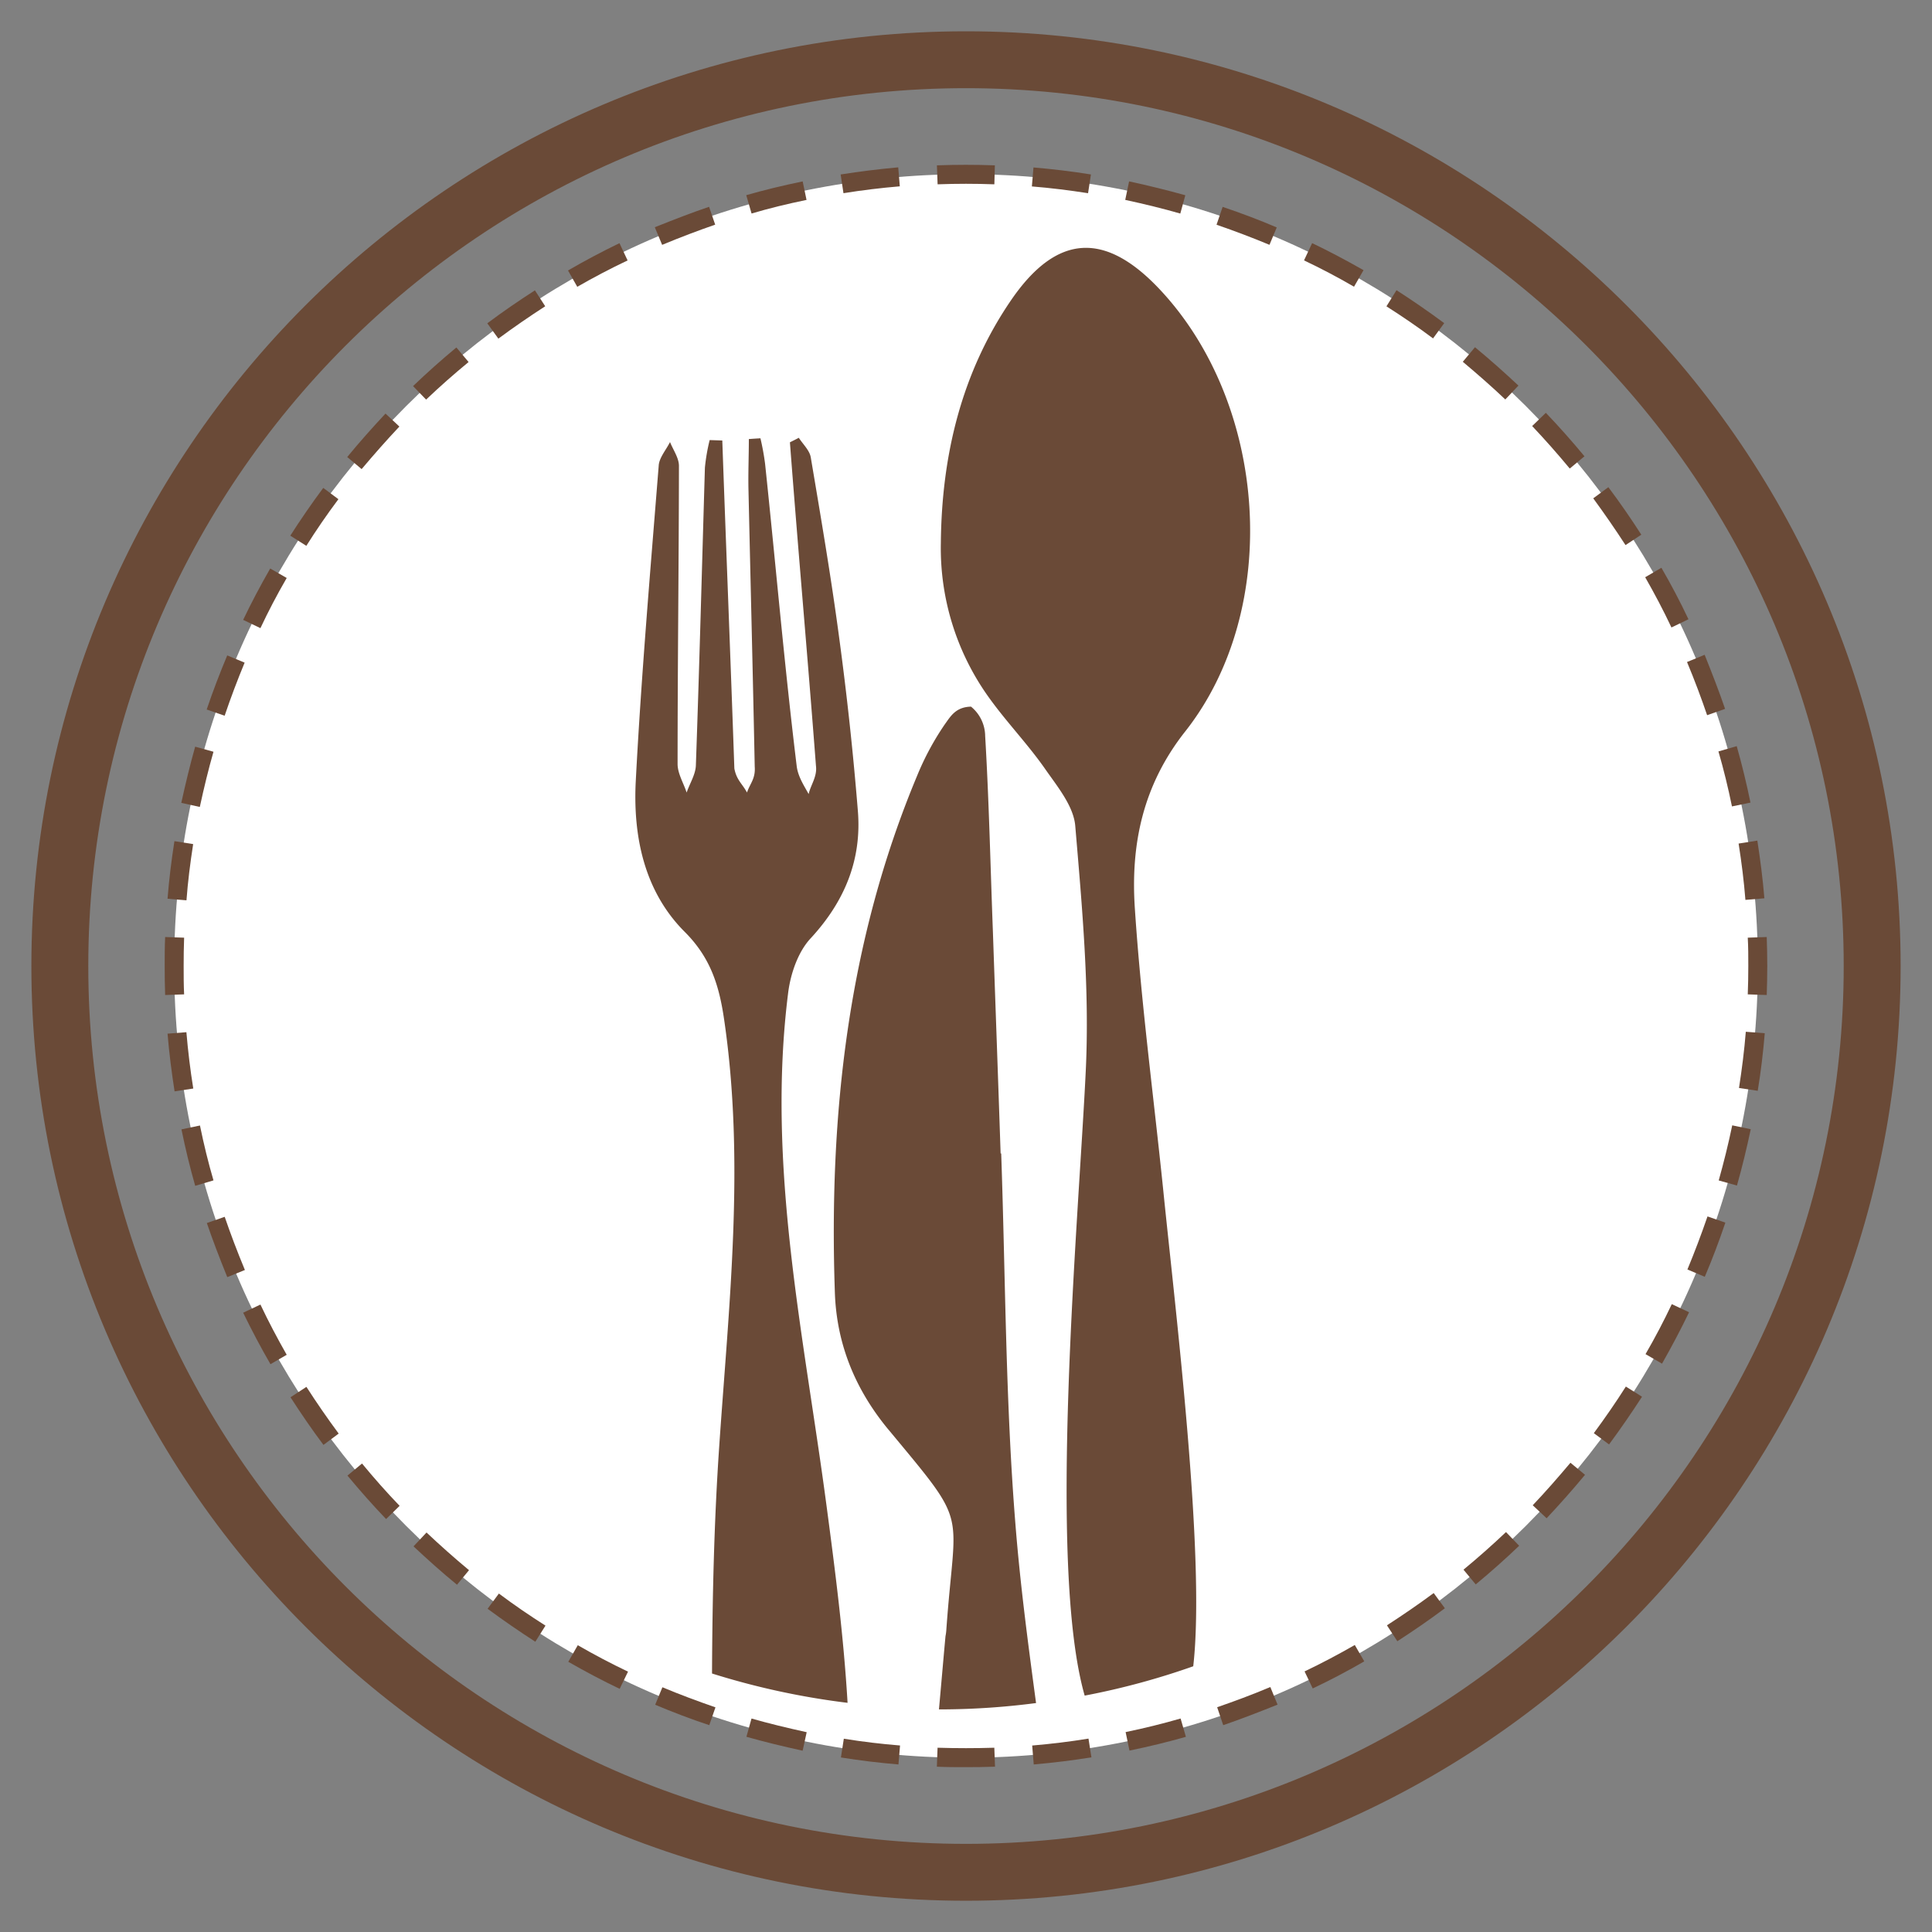 <svg id="Art" xmlns="http://www.w3.org/2000/svg" width="500" height="500" viewBox="0 0 500 500">
  <rect x="0" y="0" width="500" height="500" fill="#808080" stroke="none"/>
  <defs>
    <style>
      .cls-1 {
        fill: #fff;
      }

      .cls-2 {
        fill: #6a4a37;
      }
    </style>
  </defs>
  <title>icon-restaurant</title>
  <g id="Restaurant">
    <g>
      <path class="cls-1" d="M250,454.9c113.17,0,204.93-91.74,204.93-204.91S363.16,45.08,250,45.08,45.08,136.84,45.08,250,136.81,454.9,250,454.9"/>
      <path class="cls-2" d="M267.53,456.64l-.4-4.9c4.84-.41,9.75-1,14.57-1.79l.76,4.85c-4.91.79-9.93,1.4-14.93,1.84m24.78-3.59-1-4.79c4.88-1,9.64-2.19,14.23-3.51l1.37,4.74c-4.7,1.34-9.64,2.54-14.6,3.56m24.25-6.6L315,441.83c4.38-1.52,8.91-3.18,13.76-5.23l1.87,4.56c-5,2-9.56,3.77-14,5.29M339.75,437l-2.13-4.44c4.47-2.13,8.82-4.44,13-6.84l2.45,4.24c-4.29,2.48-8.76,4.85-13.32,7m21.88-12.21-2.69-4.12c4.07-2.63,8.16-5.43,12.1-8.35l2.89,3.94c-4,3-8.15,5.84-12.3,8.53M381.88,410l-3.13-3.77c3.8-3.13,7.51-6.43,11-9.73l3.41,3.54c-3.53,3.38-7.33,6.77-11.24,10m18.34-17.12-3.59-3.36c3.36-3.54,6.6-7.25,9.76-11l3.77,3.12c-3.19,3.86-6.55,7.63-9.94,11.25m16.16-19.11-3.94-2.92c2.95-4,5.78-8.09,8.29-12.06l4.18,2.63c-2.63,4.08-5.49,8.23-8.53,12.35m13.7-20.91-4.26-2.46c2.51-4.32,4.79-8.7,6.8-12.94l4.47,2.1c-2.1,4.36-4.47,8.85-7,13.3m11.07-22.47-4.5-1.9c1.81-4.35,3.57-9,5.2-13.73l4.62,1.61c-1.64,4.85-3.42,9.55-5.32,14m8.33-23.6-4.73-1.32c1.28-4.56,2.48-9.35,3.5-14.26l4.79,1c-1.05,5-2.25,9.9-3.56,14.55m5.37-24.49-4.85-.73c.76-4.9,1.38-9.78,1.76-14.55l4.91.38c-.41,4.88-1,9.91-1.82,14.9"/>
      <path class="cls-2" d="M451.71,232.89c-.38-4.85-1-9.76-1.76-14.58l4.85-.76c.76,4.91,1.41,9.93,1.82,14.93Zm-3.48-24.19c-1-4.88-2.16-9.64-3.5-14.23l4.73-1.37c1.34,4.7,2.54,9.64,3.56,14.61Zm-6.43-23.61c-1.49-4.38-3.18-8.91-5.2-13.76l4.56-1.87c2,5,3.77,9.56,5.29,14Zm-9.23-22.7c-2.1-4.46-4.41-8.82-6.8-13l4.2-2.45c2.49,4.3,4.85,8.76,7,13.32Zm-11.89-21.32c-2.63-4.06-5.46-8.15-8.35-12.1l3.91-2.89c3,4,5.87,8.15,8.53,12.3Zm-14.43-19.81c-3.15-3.8-6.43-7.51-9.73-11l3.54-3.42c3.39,3.53,6.75,7.33,10,11.25Zm-16.68-17.88c-3.54-3.36-7.25-6.6-11-9.75l3.15-3.77c3.86,3.18,7.63,6.54,11.25,9.93Zm-18.7-15.8c-4-3-8.12-5.79-12.06-8.3l2.6-4.18c4.09,2.63,8.26,5.5,12.35,8.53ZM350.42,74.2c-4.32-2.51-8.67-4.79-12.94-6.81l2.1-4.47c4.39,2.1,8.86,4.47,13.3,7ZM328.54,63.36c-4.35-1.81-8.94-3.56-13.7-5.2l1.58-4.62c4.85,1.64,9.58,3.42,14,5.32Zm-23.08-8.09c-4.47-1.29-9.14-2.43-14.25-3.54l1-4.79c5.23,1.14,10,2.31,14.55,3.59ZM281.59,50c-4.9-.76-9.78-1.37-14.54-1.75l.41-4.91c4.87.41,9.87,1,14.87,1.81Z"/>
      <path class="cls-2" d="M48.26,233l-4.9-.41c.38-4.88,1-9.91,1.78-14.9l4.85.76c-.76,4.91-1.38,9.78-1.73,14.55m3.45-24.16-4.79-1.06c1.14-5.2,2.31-10,3.59-14.54l4.74,1.31c-1.29,4.5-2.43,9.17-3.54,14.29m6.43-23.61-4.65-1.61c1.64-4.84,3.45-9.55,5.32-14l4.5,1.87c-1.81,4.38-3.57,9-5.17,13.73m9.23-22.67-4.44-2.13c2.07-4.35,4.44-8.82,7-13.29l4.27,2.45c-2.52,4.35-4.8,8.71-6.81,13m11.89-21.32-4.15-2.63c2.6-4.06,5.46-8.24,8.53-12.36l3.92,2.92c-3,4-5.79,8.09-8.3,12.07M93.6,121.41l-3.74-3.13c3.16-3.85,6.52-7.62,9.91-11.25l3.59,3.36c-3.36,3.57-6.6,7.25-9.76,11m16.71-17.94-3.41-3.53c3.53-3.39,7.3-6.75,11.21-10l3.16,3.77c-3.83,3.16-7.54,6.43-11,9.73M129,87.67l-2.89-4c4-3,8.15-5.84,12.33-8.53l2.66,4.12c-4.06,2.63-8.15,5.43-12.1,8.36M149.4,74.23,147,70c4.26-2.48,8.73-4.85,13.32-7.07l2.1,4.47c-4.44,2.1-8.82,4.41-13,6.81m21.94-10.84-1.9-4.56c5-2,9.56-3.77,14.05-5.29l1.58,4.62c-4.38,1.52-8.88,3.21-13.73,5.23m23.14-8.12-1.37-4.74c4.67-1.34,9.61-2.54,14.6-3.56l1,4.79c-4.88,1-9.64,2.16-14.2,3.51M218.29,50l-.73-4.85c4.91-.76,9.9-1.4,14.9-1.84l.41,4.91c-4.85.41-9.76,1-14.58,1.78"/>
      <path class="cls-2" d="M232.52,456.64c-4.87-.41-9.9-1-14.89-1.81l.75-4.85c4.91.79,9.79,1.37,14.55,1.75Zm-24.8-3.56c-5.2-1.14-10-2.31-14.55-3.6l1.32-4.73c4.5,1.29,9.17,2.42,14.28,3.54Zm-24.16-6.61c-4.85-1.6-9.55-3.41-14-5.28l1.87-4.53c4.38,1.84,9,3.56,13.73,5.2Zm-23.19-9.4c-4.36-2.08-8.83-4.44-13.3-7l2.46-4.29c4.35,2.51,8.7,4.79,13,6.84Zm-21.83-12.19c-4.06-2.62-8.24-5.49-12.35-8.53l2.92-3.94c4,3,8.09,5.78,12.06,8.3Zm-20.27-14.75c-3.86-3.15-7.63-6.54-11.25-9.93l3.36-3.59c3.56,3.36,7.25,6.63,11,9.75Zm-18.35-17c-3.39-3.53-6.75-7.33-10-11.25l3.77-3.12c3.15,3.82,6.43,7.53,9.73,10.95ZM83.71,373.94c-3-4-5.84-8.15-8.53-12.33l4.12-2.69c2.63,4.09,5.43,8.15,8.35,12.09ZM70,353.05c-2.49-4.27-4.85-8.77-7.07-13.32l4.47-2.11c2.1,4.44,4.41,8.8,6.8,13ZM58.82,330.52c-2-4.93-3.77-9.55-5.29-14l4.62-1.61c1.52,4.42,3.21,8.91,5.23,13.76Zm-8.3-23.63c-1.34-4.67-2.54-9.61-3.56-14.61l4.79-1c1,4.88,2.16,9.64,3.5,14.2Zm-5.34-24.45c-.76-4.91-1.41-9.94-1.82-14.93l4.88-.38c.41,4.85,1,9.76,1.78,14.58Z"/>
      <path class="cls-2" d="M250,457.34c-2.51,0-5,0-7.54-.12l.18-4.91c4.91.15,9.79.15,14.69,0l.18,4.91c-2.51.09-5,.12-7.51.12M457.23,257.51l-4.91-.17q.14-3.64.14-7.34c0-2.45,0-4.9-.14-7.33l4.91-.17c.08,2.48.14,5,.14,7.5s-.06,5-.14,7.51m-414.49,0c-.09-2.48-.12-5-.12-7.51s0-5,.12-7.5l4.91.17c-.09,2.43-.12,4.88-.12,7.33s0,4.91.12,7.34ZM257.34,47.7c-4.9-.18-9.78-.18-14.69,0l-.18-4.91c5-.18,10-.18,15,0Z"/>
      <path class="cls-2" d="M250,491.91C116.62,491.91,8.12,383.38,8.12,250S116.62,8.1,250,8.1,491.88,116.63,491.88,250,383.35,491.91,250,491.91m0-469.09C124.75,22.82,22.85,124.72,22.85,250S124.75,477.19,250,477.19,477.15,375.26,477.15,250,375.25,22.82,250,22.82"/>
      <path class="cls-2" d="M280.73,438.82a191.62,191.62,0,0,0,28.08-7.59c3.24-28.25-4.65-92.32-7.77-123.29-2.49-24.27-5.73-48.49-7.34-72.83-1.11-16.47,2-31.9,13.12-45.92,25-31.84,21.3-84.6-6.75-114.37-14.14-15-26.61-14.32-38.38,2.83-12.92,18.87-18,40.35-18.2,62.93A66.22,66.22,0,0,0,256.28,181c4.44,6.11,9.7,11.6,14.05,17.79,3.22,4.65,7.54,9.79,7.95,15C280.06,234.82,282,256,281,277c-1.85,38.82-10,127.72-.3,161.78M170.48,120.42c-2.16,27.14-4.5,54.28-5.93,81.45-.79,14.43,2.13,28.75,12.62,39.26,6.72,6.69,8.94,13.91,10.22,22.64,5.47,37.08,1.23,73.91-1.28,110.87-1.32,19.43-1.75,38.94-1.84,58.46a196.08,196.08,0,0,0,35.08,7.59c-1-17-3.18-34-5.43-50.89-5.84-44.17-15.63-88-9.93-133,.64-4.91,2.57-10.52,5.84-14,8.79-9.53,13.23-20.33,12.18-33q-1.83-22.62-4.88-45.11c-2.07-15.48-4.7-30.88-7.3-46.3-.29-1.82-2-3.39-3.1-5.09-.76.41-1.54.79-2.3,1.17,2.27,29.74,4.47,54,6.74,83.73.36,2.8-1.4,5-1.89,7.3-1.23-2.22-2.78-4.56-3.1-7.27C203,172.16,200.75,146,198,120a64.23,64.23,0,0,0-1.2-6.57c-1,.06-2,.12-3,.2,0,4.44-.2,8.91-.09,13.38.53,23.7,1.14,47.68,1.61,71.37.24,3.16-1.2,4.36-2,6.72-1.19-2.25-2.71-3.21-3.27-6.22C189,168.71,188,144.14,186.93,114l-3.27-.11a49.79,49.79,0,0,0-1.23,7.12c-.76,25.68-1.43,51.39-2.34,77.1-.09,2.34-1.58,4.65-2.39,7-.79-2.45-2.34-4.91-2.34-7.39,0-25.71.32-51.42.35-77.15,0-2.05-1.49-4.12-2.31-6.17-1,2-2.75,4-2.92,6M229.9,369.94c21.24,25.62,17.27,19.6,15,52a12.63,12.63,0,0,1-.21,1.52c-.58,6.31-1.11,12.59-1.69,18.93.35,0,.7,0,1,0a194,194,0,0,0,24.13-1.64c-2.07-15.42-4.12-30.85-5.34-46.33-2.57-31.87-2.57-63.95-3.68-95.91h-.15c-.64-19.14-1.34-38.3-2-57.44-.64-16.85-1-33.74-2-50.59a9.92,9.92,0,0,0-3.66-7.6c-4,.09-5.31,2.54-6.83,4.64a70.89,70.89,0,0,0-7.13,13.27c-17.94,42.91-22.87,87.9-21.27,133.94.5,13.35,5.38,25,13.82,35.21"/>
    </g>
  </g>
</svg>

